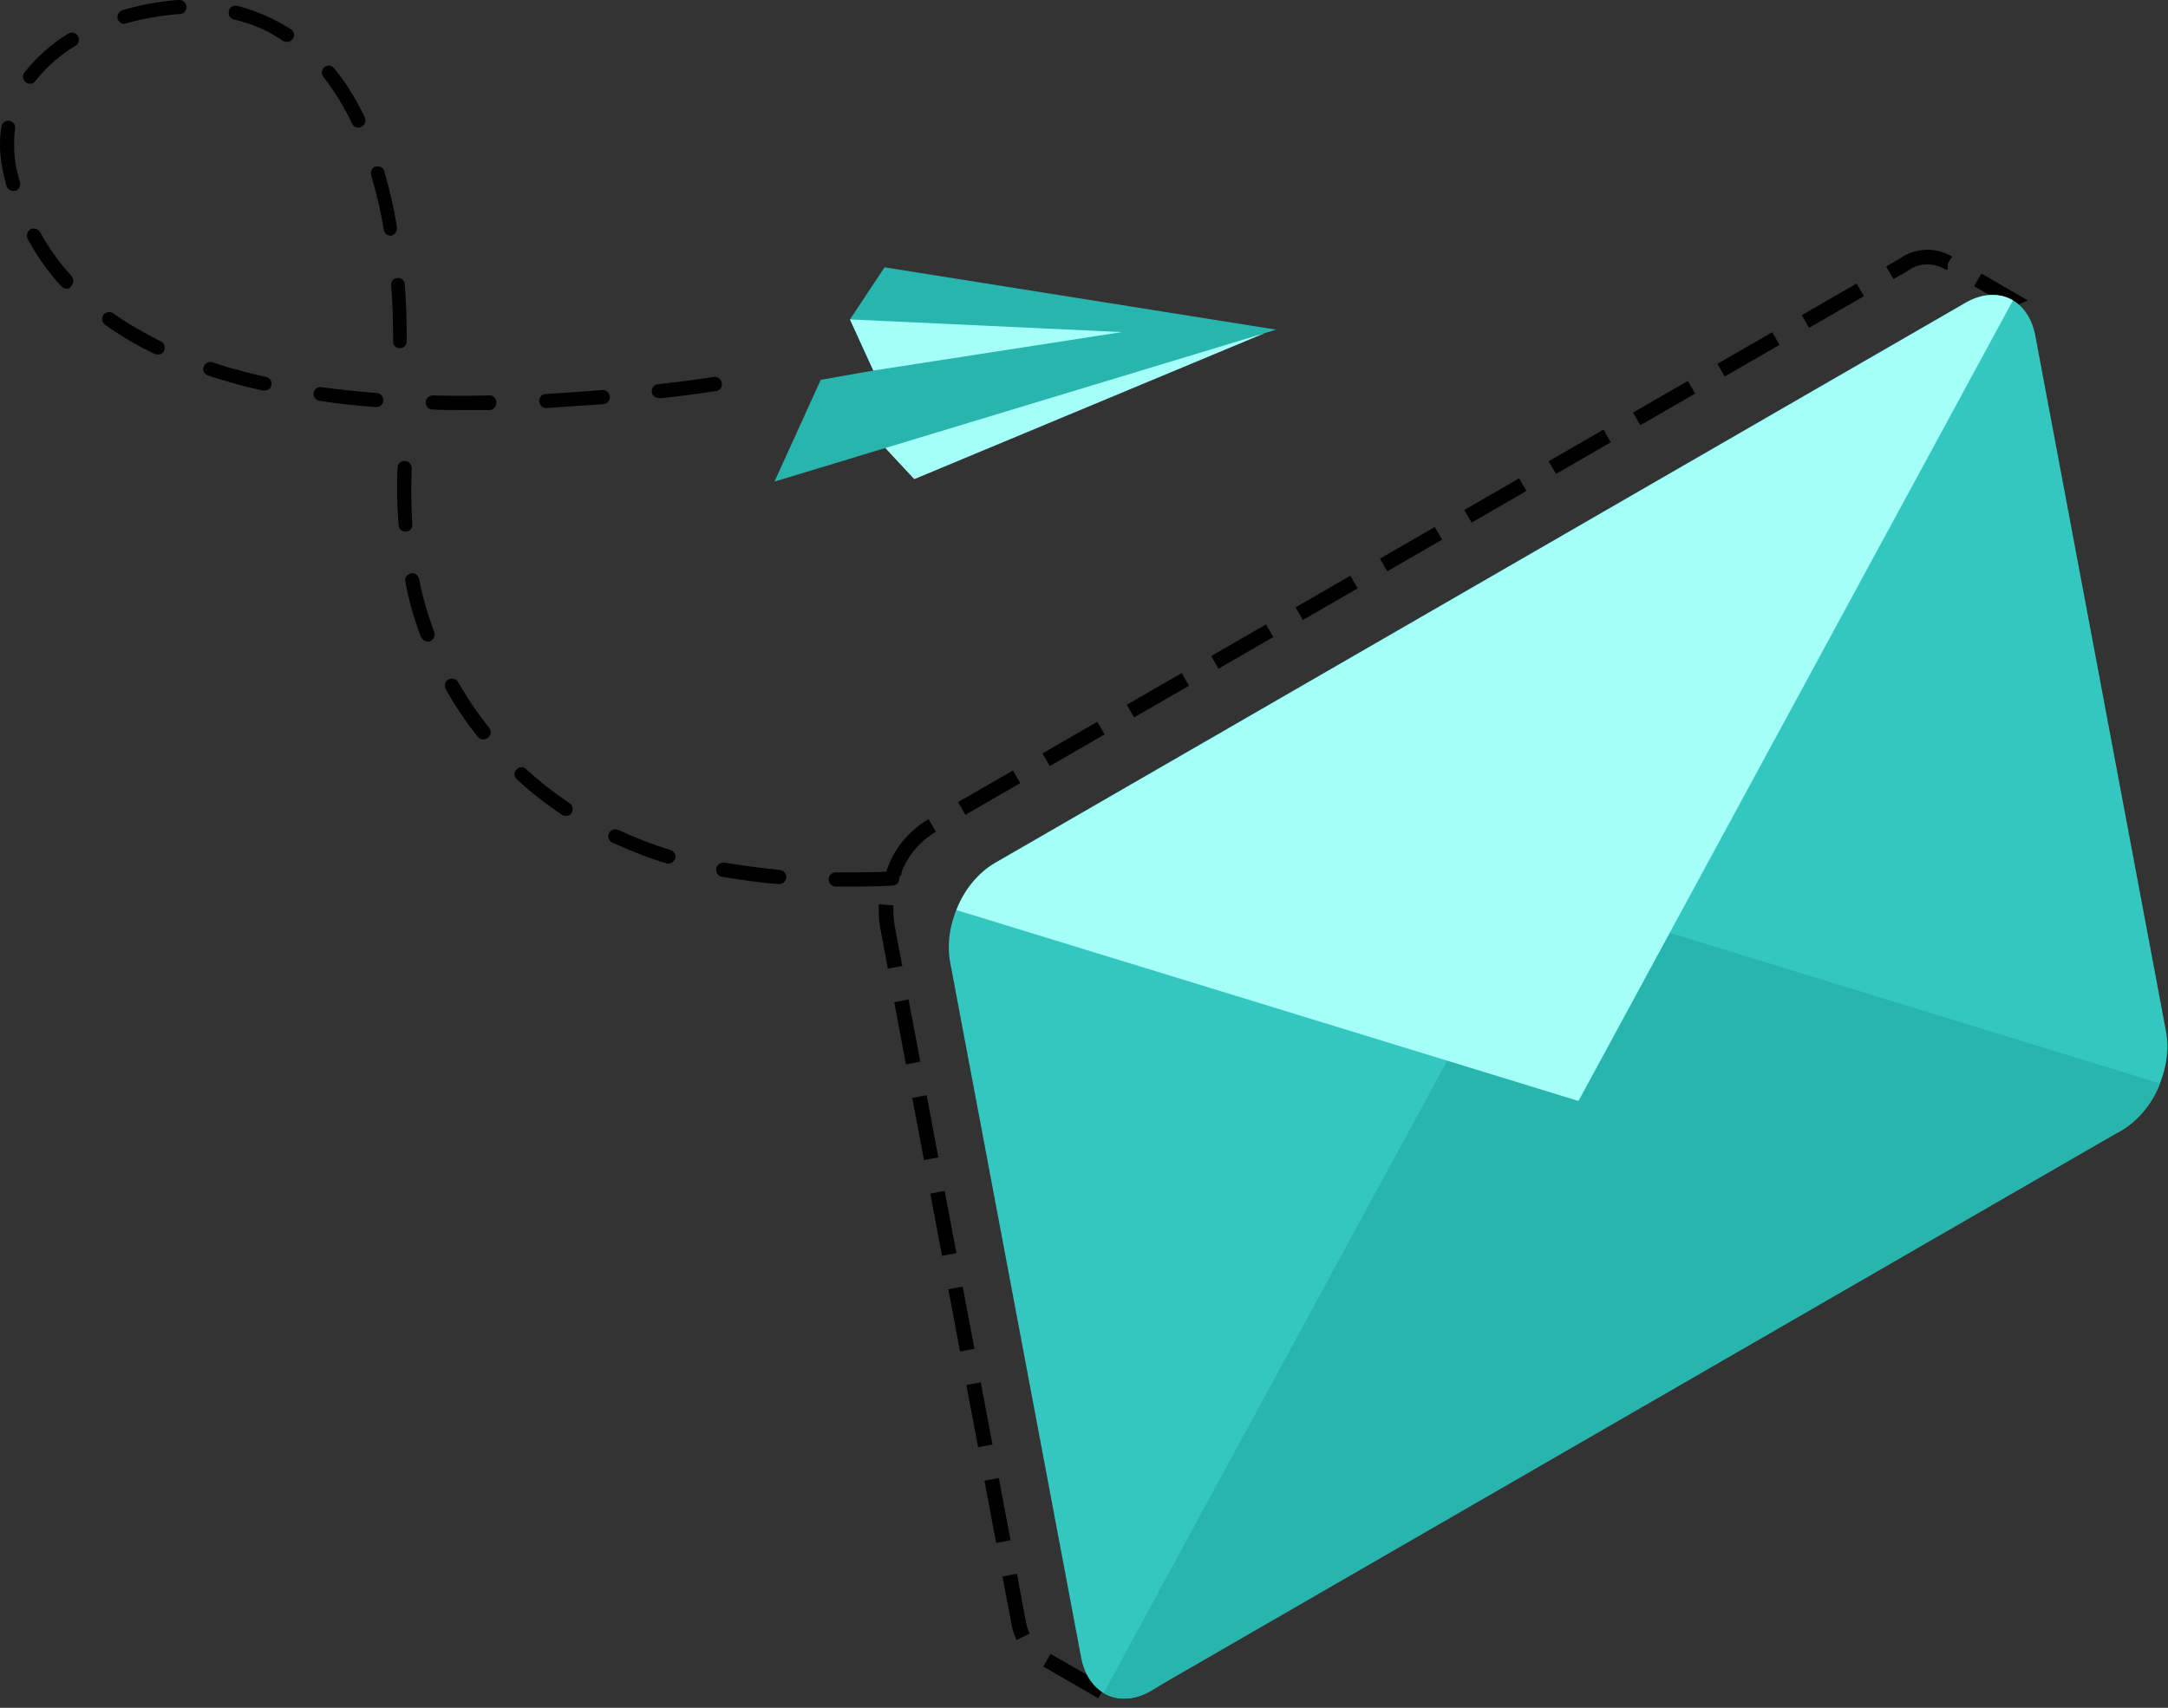<?xml version="1.0" encoding="UTF-8"?>
<!-- Generator: Adobe Illustrator 26.5.3, SVG Export Plug-In . SVG Version: 6.00 Build 0)  -->
<svg xmlns="http://www.w3.org/2000/svg" xmlns:xlink="http://www.w3.org/1999/xlink" version="1.1" id="Layer_1" x="0px" y="0px" viewBox="0 0 445.1 350.7" style="enable-background:new 0 0 445.1 350.7;" xml:space="preserve">
<rect x="0" y="0" width="445.1" height="350.7" fill="#333333" stroke="none"/>
<style type="text/css">
	.st0{fill:#A5FFF9;}
	.st1{fill:#27B5AE;}
	.st2{fill:none;stroke:#000000;stroke-width:3;stroke-dasharray:13,7;}
	.st3{fill:#34C7BF;}
	.st4{fill:#28B5AE;}
</style>
<g id="Group_2976" transform="translate(-1150.595 -6435.907)">
	<g id="Group_1913" transform="translate(1150.595 6435.908)">
		<g id="Group_1910" transform="translate(159.003 54.892)">
			<path id="Path_2452" class="st0" d="M19.3,33.4l9.4,10.1l72-30L19.3,33.4z"></path>
			<path id="Path_2453" class="st1" d="M22.6,0l-7.1,10.7l4.8,10.5L9.5,23.1L0,44l103-31.2L22.6,0z"></path>
			<path id="Path_2454" class="st0" d="M20.3,21.2l-4.8-10.5l55.8,2.6L20.3,21.2z"></path>
		</g>
		<g id="Group_1911" transform="translate(81.533 94.648)">
			<path id="Path_2455" d="M92.4,87.4c-0.8,0-1.6,0-2.4,0c-0.8,0-1.4-0.7-1.4-1.5c0,0,0,0,0,0c0-0.8,0.6-1.4,1.4-1.4c0,0,0,0,0.1,0     c3.7,0,7.4,0,11.5-0.2h0.1c0.8,0,1.4,0.7,1.4,1.5c0,0.8-0.6,1.4-1.4,1.4C98.4,87.4,95.4,87.4,92.4,87.4z M78.4,86.9     c0,0-0.1,0-0.1,0c-4-0.3-7.9-0.9-11.6-1.5c-0.8-0.1-1.3-0.9-1.2-1.7c0,0,0,0,0,0c0.2-0.8,0.9-1.3,1.7-1.2     c3.7,0.6,7.5,1.1,11.4,1.5c0.8,0.1,1.4,0.8,1.3,1.6C79.8,86.3,79.2,86.9,78.4,86.9L78.4,86.9z M55.6,82.7c-0.1,0-0.3,0-0.4-0.1     c-3.8-1.1-7.4-2.6-11-4.2c-0.7-0.3-1.1-1.2-0.7-1.9c0.3-0.7,1.2-1.1,1.9-0.7c0,0,0.1,0,0.1,0c3.4,1.6,7,3,10.6,4.1     c0.8,0.2,1.2,1,1,1.8C56.8,82.3,56.3,82.7,55.6,82.7z M34.7,72.9c-0.3,0-0.6-0.1-0.8-0.2c-3.3-2.2-6.4-4.6-9.3-7.3     c-0.6-0.5-0.7-1.4-0.1-2c0.5-0.6,1.4-0.7,2-0.1c0,0,0,0,0,0c2.8,2.6,5.8,4.9,8.9,7c0.7,0.4,0.8,1.3,0.4,2     C35.7,72.6,35.2,72.9,34.7,72.9L34.7,72.9z M17.7,57.2c-0.4,0-0.9-0.2-1.1-0.5c-2.5-3.1-4.7-6.4-6.6-9.8c-0.4-0.7-0.2-1.6,0.5-2     c0.7-0.4,1.6-0.2,2,0.5c1.9,3.3,4,6.4,6.4,9.4c0.5,0.6,0.4,1.5-0.2,2C18.4,57.1,18,57.2,17.7,57.2L17.7,57.2z M6.3,37.1     c-0.6,0-1.1-0.4-1.4-0.9c-1.4-3.7-2.5-7.5-3.2-11.4C1.5,24,2,23.3,2.8,23.1s1.5,0.3,1.7,1.1c0,0,0,0,0,0     c0.7,3.7,1.8,7.4,3.1,10.9c0.3,0.7-0.1,1.6-0.8,1.9C6.6,37.1,6.4,37.1,6.3,37.1L6.3,37.1z M1.7,14.5c-0.8,0-1.4-0.6-1.4-1.4     C0.1,10.8,0,8.3,0,5.8V5.2c0-1.3,0-2.5,0.1-3.8C0.1,0.6,0.7,0,1.5,0h0C2.4,0,3,0.7,3,1.5c0,0,0,0,0,0c0,1.2-0.1,2.5-0.1,3.7v0.6     c0,2.5,0.1,4.9,0.2,7.2c0.1,0.8-0.5,1.5-1.3,1.5C1.8,14.5,1.8,14.5,1.7,14.5C1.7,14.5,1.7,14.5,1.7,14.5L1.7,14.5z"></path>
		</g>
		<g id="Group_1912" transform="translate(0 0)">
			<path id="Path_2456" d="M95.3,84.2c-2.2,0-4.4,0-6.5-0.1c-0.8,0-1.4-0.7-1.4-1.5c0-0.8,0.7-1.4,1.5-1.4l0,0h0     c3.7,0.1,7.6,0.1,11.5,0c0.8-0.1,1.4,0.5,1.5,1.3c0,0.1,0,0.1,0,0.2c0,0.8-0.6,1.5-1.4,1.5c0,0,0,0,0,0     C98.8,84.2,97,84.2,95.3,84.2z M112.1,83.8c-0.8,0-1.4-0.7-1.4-1.5c0-0.8,0.6-1.4,1.4-1.4c3.7-0.2,7.6-0.5,11.5-0.8     c0.8-0.1,1.5,0.5,1.6,1.3c0.1,0.8-0.5,1.5-1.3,1.6c0,0,0,0-0.1,0C119.8,83.3,115.9,83.5,112.1,83.8     C112.1,83.8,112.1,83.8,112.1,83.8L112.1,83.8z M77.3,83.6c0,0-0.1,0-0.1,0c-4-0.3-7.9-0.7-11.6-1.3c-0.8-0.1-1.3-0.8-1.2-1.6     c0,0,0,0,0,0c0.1-0.8,0.8-1.3,1.6-1.2c3.6,0.5,7.5,0.9,11.4,1.2c0.8,0.1,1.4,0.8,1.3,1.6C78.7,83,78,83.6,77.3,83.6L77.3,83.6z      M135.2,81.7c-0.8,0-1.4-0.6-1.4-1.4c0-0.7,0.6-1.4,1.3-1.4c3.7-0.4,7.6-0.9,11.5-1.5c0.8-0.1,1.5,0.5,1.6,1.3     c0.1,0.8-0.4,1.5-1.2,1.6c-3.9,0.6-7.8,1.1-11.5,1.5C135.3,81.7,135.2,81.7,135.2,81.7L135.2,81.7z M54.3,80.2     c-0.1,0-0.2,0-0.3,0c-2.8-0.6-5.5-1.3-8.1-2.1c-1.1-0.3-2.2-0.7-3.2-1c-0.8-0.3-1.2-1.1-0.9-1.8c0.3-0.7,1.1-1.2,1.8-0.9     c1,0.3,2.1,0.7,3.1,1c2.5,0.7,5.2,1.4,7.9,2c0.8,0.2,1.3,0.9,1.1,1.7C55.6,79.8,55,80.2,54.3,80.2L54.3,80.2z M32.4,72.8     c-0.2,0-0.4-0.1-0.6-0.1c-3.6-1.7-7-3.7-10.2-6c-0.7-0.5-0.8-1.4-0.4-2s1.4-0.8,2-0.4c0,0,0,0,0,0c3.1,2.2,6.4,4.1,9.8,5.8     c0.7,0.3,1,1.2,0.7,1.9C33.5,72.5,33,72.8,32.4,72.8L32.4,72.8z M82.1,71.5c-0.8,0-1.4-0.6-1.4-1.4v-0.5c0-3.6-0.1-7.3-0.4-11     c-0.1-0.8,0.5-1.5,1.3-1.5c0.8-0.1,1.5,0.5,1.5,1.3c0.3,3.7,0.4,7.5,0.4,11.2v0.5C83.5,70.9,82.9,71.5,82.1,71.5L82.1,71.5z      M13.7,59.3c-0.4,0-0.8-0.2-1.1-0.5c-2.7-2.9-5-6.2-6.9-9.7c-0.4-0.7-0.1-1.6,0.5-2c0.7-0.4,1.6-0.1,2,0.5c0,0,0,0,0,0     c1.8,3.3,4,6.4,6.5,9.1c0.5,0.6,0.5,1.5-0.1,2C14.4,59.2,14.1,59.3,13.7,59.3L13.7,59.3z M80.2,48.4c-0.7,0-1.3-0.5-1.4-1.2     c-0.6-3.8-1.5-7.5-2.6-11.2c-0.2-0.8,0.2-1.6,0.9-1.8c0.8-0.2,1.6,0.2,1.8,0.9c0,0,0,0.1,0,0.1c1.1,3.8,2,7.6,2.6,11.5     c0.1,0.8-0.4,1.5-1.2,1.7C80.4,48.4,80.3,48.4,80.2,48.4L80.2,48.4z M2.7,39.2c-0.6,0-1.2-0.4-1.4-1.1c-0.2-0.6-0.3-1.3-0.5-2     C0.3,34,0,31.9,0,29.7c0-1.2,0.1-2.5,0.3-3.7c0.1-0.8,0.8-1.3,1.6-1.2c0.8,0.1,1.3,0.8,1.2,1.6c0,0,0,0,0,0.1     c-0.2,1.1-0.2,2.2-0.2,3.3c0,1.9,0.2,3.9,0.7,5.7c0.1,0.6,0.3,1.2,0.5,1.9c0.2,0.8-0.2,1.6-1,1.8c0,0,0,0,0,0     C2.9,39.1,2.8,39.2,2.7,39.2L2.7,39.2z M73.6,26.2c-0.6,0-1.1-0.3-1.3-0.8c-1.6-3.4-3.6-6.6-5.9-9.6c-0.5-0.6-0.4-1.5,0.2-2     c0.6-0.5,1.5-0.4,2,0.2c2.5,3.1,4.6,6.5,6.3,10.1c0.3,0.7,0,1.6-0.7,1.9C74,26.2,73.8,26.2,73.6,26.2L73.6,26.2z M6.2,17.2     c-0.3,0-0.6-0.1-0.9-0.3c-0.6-0.5-0.8-1.4-0.3-2c2.5-3.2,5.6-5.9,9-8c0.7-0.4,1.6-0.2,2,0.5s0.2,1.6-0.5,2l0,0     c-3.2,1.9-6,4.4-8.3,7.3C7.1,16.9,6.7,17.2,6.2,17.2L6.2,17.2z M58.9,8.6c-0.3,0-0.6-0.1-0.8-0.2C55.1,6.3,51.6,4.8,48,4     c-0.8-0.2-1.2-1-1-1.8c0.2-0.8,1-1.2,1.7-1c3.9,1,7.6,2.6,11,4.8c0.7,0.4,0.9,1.3,0.4,2C59.9,8.3,59.4,8.6,58.9,8.6L58.9,8.6z      M25.5,4.9c-0.8,0-1.4-0.7-1.4-1.4c0-0.6,0.4-1.2,1-1.4C28.8,1,32.6,0.3,36.4,0l0.4,0c0.8,0,1.4,0.6,1.5,1.4     c0,0.8-0.6,1.5-1.4,1.5c0,0,0,0,0,0l-0.3,0C33,3.2,29.4,3.8,25.9,4.8C25.8,4.9,25.6,4.9,25.5,4.9L25.5,4.9z"></path>
		</g>
	</g>
	<g id="Group_1914" transform="translate(1332.463 6488.792)">
		<path id="Path_2457" class="st2" d="M1.5,126.5L1.5,126.5L1.5,126.5c0.1-0.1,0.1-0.3,0.2-0.4c0-0.1,0.1-0.2,0.1-0.3    s0.1-0.2,0.1-0.3c1.3-3.4,3.7-6.3,6.7-8.3l0.8-0.5l0,0l99.6-57.5l99.6-57.5l0,0l0.8-0.5c2.5-1.6,5.6-1.7,8.2-0.4    c0.1,0,0.1,0.1,0.2,0.1s0.1,0.1,0.2,0.1l13.1,7.6l-7.6,3.2L250,151.4c0.6,3.8,0.1,7.6-1.4,11.1c0,0.1-0.1,0.2-0.1,0.3    s-0.1,0.2-0.1,0.3c-1.3,3.4-3.7,6.3-6.7,8.3L43,286.1l1.8,8.7l-12.5-7.2c-0.1,0-0.1-0.1-0.2-0.1c-2.4-1.3-4.3-3.9-4.9-7.5    L0.3,137.3C-0.3,133.7,0.1,129.9,1.5,126.5z"></path>
		<path id="Path_2458" class="st3" d="M22.4,124.3L122,66.8l31.2,165.4l-98.7,62.1c-6.5,3.8-13,0.7-14.4-6.8L13.2,144.7    C11.8,137.2,15.9,128,22.4,124.3z"></path>
		<path id="Path_2459" class="st3" d="M221.6,9.3L122,66.8l31,164.4l100.6-51.9c6.5-3.8,10.7-12.9,9.2-20.5L236,16.1    C234.6,8.5,228.1,5.5,221.6,9.3z"></path>
		<path id="Path_2460" class="st4" d="M261.6,169.6c-1.5,4-4.3,7.5-8,9.7l-199.2,115c-3.5,2-7,2.1-9.7,0.5L134,130.4L261.6,169.6z"></path>
		<path id="Path_2461-2" class="st0" d="M14.5,134c1.5-4,4.3-7.5,8-9.7l199.2-115c3.5-2,7-2.1,9.7-0.5l-89.2,164.4L14.5,134z"></path>
	</g>
</g>
</svg>
